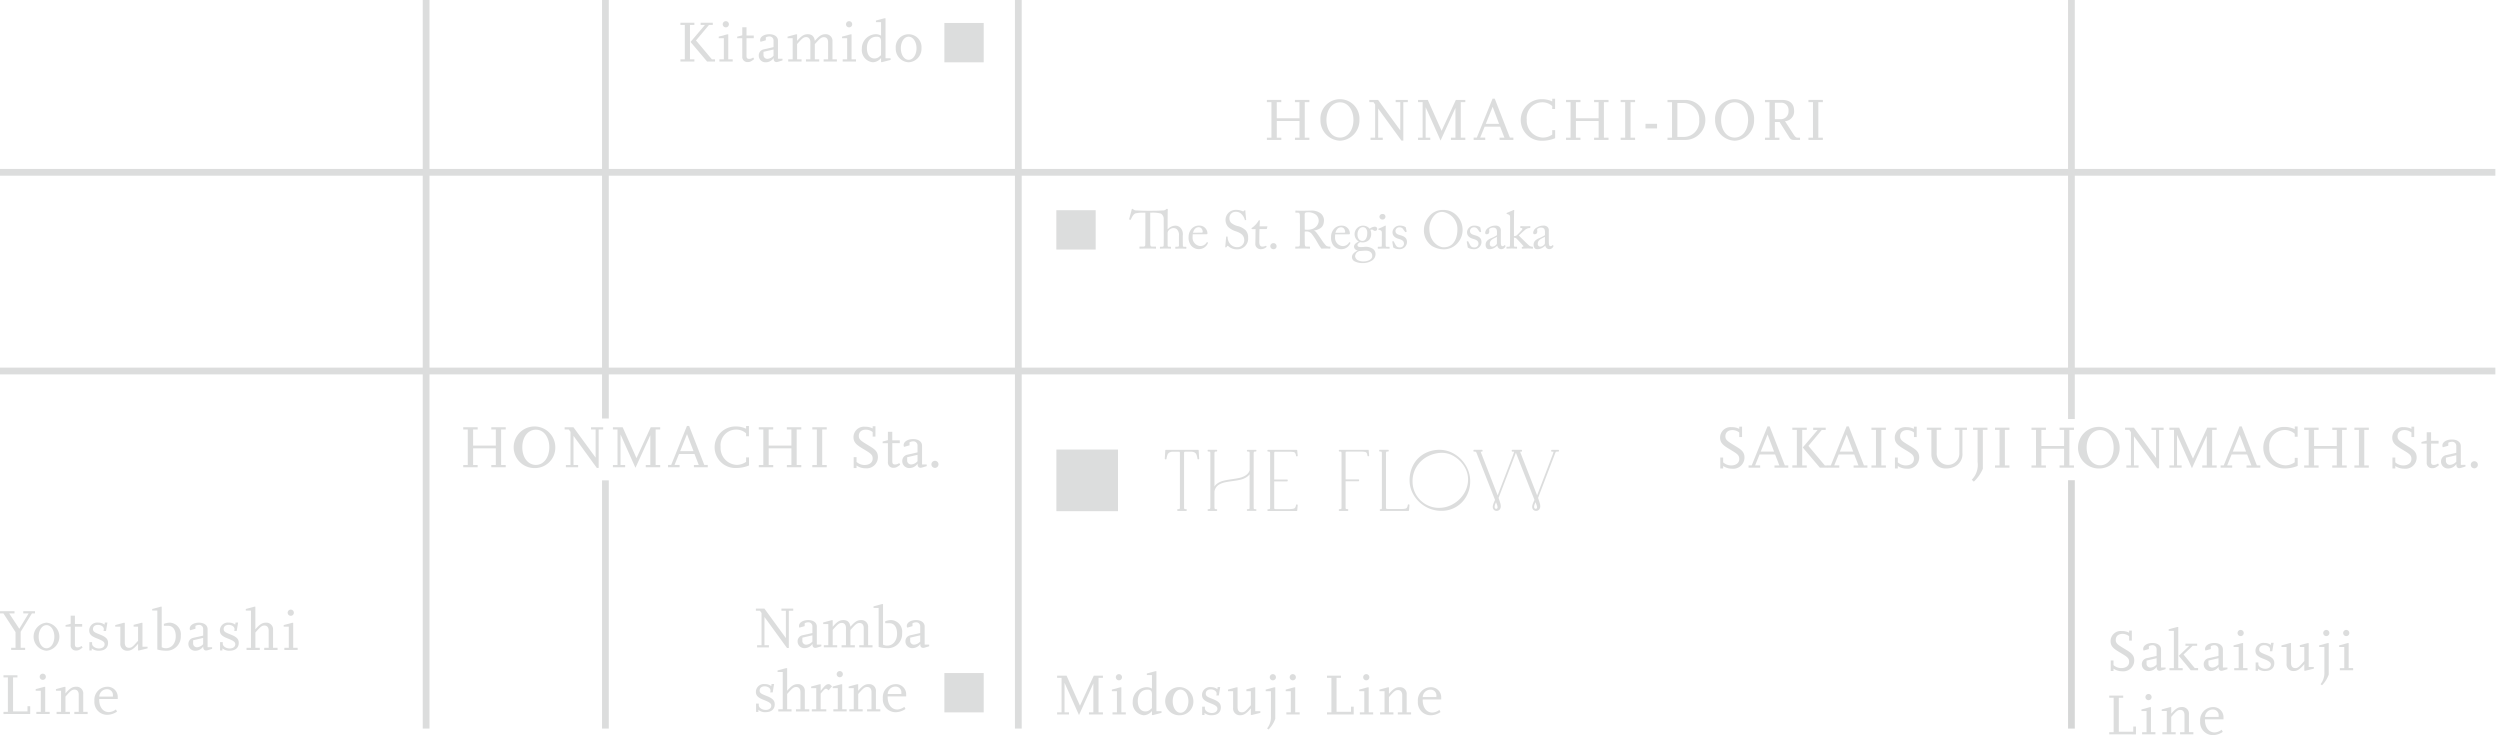 <svg height="108.794" viewBox="0 0 370 108.794" width="370" xmlns="http://www.w3.org/2000/svg"><path d="m0 25.505h369.313" fill="none" stroke="#dcdddd" stroke-miterlimit="10"/><path d="m0 54.91h369.313" fill="none" stroke="#dcdddd" stroke-miterlimit="10"/><path d="m306.571 71.071v36.758" fill="none" stroke="#d6d7d7" stroke-miterlimit="10"/><path d="m306.571 0v62.018" fill="none" stroke="#dcdddd" stroke-miterlimit="10"/><path d="m150.713 0v107.828" fill="none" stroke="#dcdddd" stroke-miterlimit="10"/><path d="m89.6 71.093v36.735" fill="none" stroke="#dcdddd" stroke-miterlimit="10"/><path d="m89.6 0v61.939" fill="none" stroke="#dcdddd" stroke-miterlimit="10"/><g fill="#dcdddd"><path d="m156.345 66.534h9.119v9.119h-9.119z"/><path d="m139.767 3.4h5.822v5.822h-5.822z"/><path d="m108.222 39.9h-4.739a.1.1 0 0 0 -.1.092l-.072 1.213a.117.117 0 0 0 .027.073.1.1 0 0 0 .072.03h.053a.1.1 0 0 0 .1-.082 2.9 2.9 0 0 1 .147-.6.67.67 0 0 1 .269-.322 1.084 1.084 0 0 1 .572-.123h.711a1.04 1.04 0 0 1 .229.017.06.06 0 0 1 .038.043.885.885 0 0 1 .02.237v7.872a.818.818 0 0 1 -.025.254.076.076 0 0 1 -.05.055.747.747 0 0 1 -.225.022.1.1 0 0 0 -.1.1v.058a.1.1 0 0 0 .1.1h1.215a.1.1 0 0 0 .1-.1v-.058a.1.1 0 0 0 -.1-.1.744.744 0 0 1 -.232-.023.067.067 0 0 1 -.048-.05 1.072 1.072 0 0 1 -.022-.259v-7.866a.867.867 0 0 1 .022-.247.052.052 0 0 1 .038-.042.757.757 0 0 1 .227-.02h.713a1.062 1.062 0 0 1 .571.123.668.668 0 0 1 .27.322 2.819 2.819 0 0 1 .145.6.1.1 0 0 0 .1.083h.053a.093.093 0 0 0 .07-.03.1.1 0 0 0 .027-.073l-.072-1.213a.1.1 0 0 0 -.1-.092" transform="translate(69.078 26.676)"/><path d="m114.24 39.9h-1.213a.1.1 0 0 0 -.1.1v.057a.1.1 0 0 0 .1.1.814.814 0 0 1 .232.023.075.075 0 0 1 .048.053.883.883 0 0 1 .023.257v2.433a1.089 1.089 0 0 1 -.045.118 1.371 1.371 0 0 1 -.08.165 1.594 1.594 0 0 1 -.6.552 3.046 3.046 0 0 1 -.8.3c-.29.065-.664.128-1.111.19-.514.073-.936.15-1.253.229a2.65 2.65 0 0 0 -.9.41 1.6 1.6 0 0 0 -.421.439v-4.843a.724.724 0 0 1 .03-.252.09.09 0 0 1 .057-.062.8.8 0 0 1 .215-.02.1.1 0 0 0 .1-.1v-.057a.1.1 0 0 0 -.1-.1h-1.215a.1.1 0 0 0 -.1.1v.057a.1.1 0 0 0 .1.1.782.782 0 0 1 .225.022.081.081 0 0 1 .053.058.771.771 0 0 1 .028.254v7.846a.826.826 0 0 1 -.028.257.111.111 0 0 1 -.063.07.606.606 0 0 1 -.215.027.1.1 0 0 0 -.1.1v.055a.1.1 0 0 0 .1.1h1.215a.1.1 0 0 0 .1-.1v-.055a.1.1 0 0 0 -.1-.1.588.588 0 0 1 -.222-.027.1.1 0 0 1 -.053-.067 1.339 1.339 0 0 1 -.027-.279v-2.262a1.266 1.266 0 0 1 .065-.234 1.407 1.407 0 0 1 .117-.264 1.461 1.461 0 0 1 .556-.539 2.884 2.884 0 0 1 .779-.292c.284-.063.646-.123 1.1-.185.5-.067.911-.138 1.225-.21a2.862 2.862 0 0 0 .9-.377 1.63 1.63 0 0 0 .459-.429v4.832a.993.993 0 0 1 -.022.262.064.064 0 0 1 -.045.048.808.808 0 0 1 -.237.022.1.1 0 0 0 -.1.1v.055a.1.1 0 0 0 .1.1h1.213a.1.1 0 0 0 .1-.1v-.055a.1.1 0 0 0 -.1-.1.837.837 0 0 1 -.242-.022.055.055 0 0 1 -.042-.047 1 1 0 0 1 -.022-.264v-7.866a.782.782 0 0 1 .028-.25.092.092 0 0 1 .057-.062.822.822 0 0 1 .22-.022.1.1 0 0 0 .1-.1v-.057a.1.1 0 0 0 -.1-.1" transform="translate(71.619 26.676)"/><path d="m113.442 40.232c.008-.025.018-.035.035-.04a1.085 1.085 0 0 1 .232-.017h1.951a4.365 4.365 0 0 1 .624.048.37.37 0 0 1 .23.137.988.988 0 0 1 .135.419.1.1 0 0 0 .1.082h.052a.1.1 0 0 0 .07-.032.108.108 0 0 0 .027-.073l-.068-.769a.1.1 0 0 0 -.1-.088h-4.217a.1.1 0 0 0 -.1.1v.057a.1.1 0 0 0 .1.1.757.757 0 0 1 .222.023.079.079 0 0 1 .053.058.762.762 0 0 1 .027.252v7.869a.821.821 0 0 1 -.025.254c-.015.04-.033.052-.052.057a.775.775 0 0 1 -.225.022.1.1 0 0 0 -.1.1v.057a.1.1 0 0 0 .1.1h4.217a.1.1 0 0 0 .1-.087l.068-.769a.109.109 0 0 0 -.027-.075.1.1 0 0 0 -.07-.03h-.052a.094.094 0 0 0 -.1.082.926.926 0 0 1 -.132.387.436.436 0 0 1 -.255.154 3.133 3.133 0 0 1 -.6.063h-1.954a.875.875 0 0 1 -.227-.018c-.015 0-.028-.012-.038-.043a.839.839 0 0 1 -.023-.245v-3.8h1.9a.1.1 0 0 0 .1-.1v-.078a.1.1 0 0 0 -.1-.1h-1.9v-3.8a.9.9 0 0 1 .022-.25" transform="translate(75.162 26.677)"/><path d="m123.063 39.9h-4.215a.1.1 0 0 0 -.1.1v.057a.1.1 0 0 0 .1.1.756.756 0 0 1 .225.022.088.088 0 0 1 .052.057.868.868 0 0 1 .023.255v7.859a1.046 1.046 0 0 1 -.02.249.077.077 0 0 1 -.048.055.72.72 0 0 1 -.235.028.1.1 0 0 0 -.1.1v.057a.1.1 0 0 0 .1.1h1.2a.1.1 0 0 0 .1-.1v-.065a.1.1 0 0 0 -.1-.1.78.78 0 0 1 -.235-.027.063.063 0 0 1 -.042-.047 1.073 1.073 0 0 1 -.018-.252v-3.8h1.9a.1.1 0 0 0 .1-.1v-.077a.1.1 0 0 0 -.1-.1h-1.9v-3.8a.93.93 0 0 1 .02-.252.047.047 0 0 1 .033-.038.965.965 0 0 1 .234-.018h1.963a2.955 2.955 0 0 1 .631.048.377.377 0 0 1 .237.147 1.2 1.2 0 0 1 .118.409.1.1 0 0 0 .1.082h.048a.088.088 0 0 0 .072-.032.094.094 0 0 0 .027-.073l-.068-.769a.1.1 0 0 0 -.1-.088" transform="translate(79.399 26.676)"/><path d="m126.71 47.971h-.05a.1.1 0 0 0 -.1.083 1.079 1.079 0 0 1 -.123.4.394.394 0 0 1 -.242.152 2.882 2.882 0 0 1 -.619.048h-1.954c-.18 0-.234-.032-.245-.042a.18.18 0 0 1 -.043-.14v-7.989a.83.83 0 0 1 .025-.257.074.074 0 0 1 .048-.055.846.846 0 0 1 .232-.022.1.1 0 0 0 .1-.1v-.058a.1.1 0 0 0 -.1-.1h-1.213a.1.1 0 0 0 -.1.1v.058a.1.1 0 0 0 .1.1.7.7 0 0 1 .229.023.075.075 0 0 1 .048.053.953.953 0 0 1 .023.257v7.959a.663.663 0 0 1 -.018.194c-.01.023-.02.03-.027.032a.514.514 0 0 1 -.165.015.1.1 0 0 0 -.1.1v.057a.1.1 0 0 0 .1.1h4.126a.1.1 0 0 0 .1-.088l.067-.769a.093.093 0 0 0 -.025-.073.1.1 0 0 0 -.072-.032" transform="translate(81.792 26.676)"/><path d="m133.306 42.155a4.868 4.868 0 0 0 -1.662-1.645 4.176 4.176 0 0 0 -2.161-.612 4.551 4.551 0 0 0 -2.309.586 4.136 4.136 0 0 0 -1.585 1.617 4.775 4.775 0 0 0 -.564 2.318 4.208 4.208 0 0 0 .639 2.221 4.838 4.838 0 0 0 1.725 1.669 4.62 4.62 0 0 0 2.333.617h.03a4.152 4.152 0 0 0 3.7-2.189 4.474 4.474 0 0 0 .541-2.161c0-.077 0-.133 0-.172a4.528 4.528 0 0 0 -.684-2.248m-7.225.2a4.238 4.238 0 0 1 1.627-1.487 4.6 4.6 0 0 1 2.141-.526 3.421 3.421 0 0 1 1.805.549 4.472 4.472 0 0 1 1.46 1.46 3.555 3.555 0 0 1 .564 1.9 3.973 3.973 0 0 1 -.606 2.124 4.51 4.51 0 0 1 -1.6 1.543 4.173 4.173 0 0 1 -2.094.569 3.843 3.843 0 0 1 -1.901-.488 3.974 3.974 0 0 1 -1.422-1.343 3.781 3.781 0 0 1 -.589-1.874c0-.053-.005-.128-.005-.22a4 4 0 0 1 .617-2.2" transform="translate(83.594 26.676)"/><path d="m143.252 39.9h-.958a.1.1 0 0 0 -.1.1v.068a.1.1 0 0 0 .1.1h.14a.549.549 0 0 1 .112.007c0 .015-.008.043-.022.092-.02.065-.042.13-.067.2l-.033.11a.055.055 0 0 0 -.007.028l-2.306 6.035-2.46-6.307c-.025-.083-.033-.13-.04-.159a1.351 1.351 0 0 1 .165-.007.1.1 0 0 0 .1-.1v-.068a.1.1 0 0 0 -.1-.1h-1.323a.1.1 0 0 0 -.1.1v.068a.1.1 0 0 0 .1.1h.139a.535.535 0 0 1 .112.007.517.517 0 0 1 -.022.092c-.02.067-.042.133-.067.2l-.035.11v.028l-2.308 6.035-2.458-6.309a1.45 1.45 0 0 1 -.042-.157 1.309 1.309 0 0 1 .165-.007.1.1 0 0 0 .1-.1v-.068a.1.1 0 0 0 -.1-.1h-1.15a.1.1 0 0 0 -.1.1v.068a.1.1 0 0 0 .028.068.092.092 0 0 0 .068.03 1.332 1.332 0 0 1 .219.012.142.142 0 0 1 .075.048.85.85 0 0 1 .1.209l2.708 6.881c-.115.25-.2.454-.255.609a1.337 1.337 0 0 0 -.085.419.661.661 0 0 0 .067.285.529.529 0 0 0 .21.23.594.594 0 0 0 .3.082.76.76 0 0 0 .16-.022.505.505 0 0 0 .2-.1.607.607 0 0 0 .137-.152.732.732 0 0 0 .115-.409 1.713 1.713 0 0 0 -.067-.441c-.043-.155-.118-.39-.224-.7l-.02-.055a.254.254 0 0 0 -.015-.042l2.555-6.674.007-.013a.847.847 0 0 1 .043.1l2.708 6.881c-.115.25-.2.456-.255.609a1.337 1.337 0 0 0 -.085.419.66.66 0 0 0 .067.285.514.514 0 0 0 .212.23.587.587 0 0 0 .3.082.747.747 0 0 0 .16-.022.523.523 0 0 0 .205-.1.641.641 0 0 0 .137-.152.732.732 0 0 0 .115-.409 1.6 1.6 0 0 0 -.068-.441c-.043-.155-.118-.392-.222-.7-.007-.018-.015-.037-.02-.055l-.013-.042 2.555-6.674a.517.517 0 0 1 .085-.137.122.122 0 0 1 .065-.033 1.185 1.185 0 0 1 .2-.01h.085a.1.1 0 0 0 .1-.1v-.068a.1.1 0 0 0 -.1-.1m-3.144 8.513a.281.281 0 0 1 -.027.132.138.138 0 0 1 -.062.062.267.267 0 0 1 -.117.025.182.182 0 0 1 -.14-.05.307.307 0 0 1 -.08-.14.422.422 0 0 1 -.01-.1 1.08 1.08 0 0 1 .073-.357c.033-.1.077-.205.13-.327.075.184.13.322.164.422a1.084 1.084 0 0 1 .068.334m-5.842 0a.3.3 0 0 1 -.025.132.142.142 0 0 1 -.063.062.261.261 0 0 1 -.117.025.184.184 0 0 1 -.14-.05.3.3 0 0 1 -.078-.14.352.352 0 0 1 -.012-.1 1.117 1.117 0 0 1 .072-.357c.035-.093.08-.2.133-.327.073.182.127.32.164.422a1.117 1.117 0 0 1 .067.334" transform="translate(87.381 26.676)"/><path d="m45.24 43.816v-.332h.672v-2.468h-3.362v2.468h.672v.332h-2.135v-.332h.672v-5.258h-.672v-.332h2.136v.332h-.673v2.386h3.362v-2.386h-.672v-.332h2.136v.332h-.682v5.258h.682v.332z" transform="translate(27.471 25.337)"/><path d="m48.693 43.976a3.08 3.08 0 1 1 2.872-3.076 3.019 3.019 0 0 1 -2.872 3.079m.007-5.679c-1.175 0-2.019 1.076-2.019 2.6s.844 2.613 2.011 2.613c1.15 0 1.984-1.1 1.984-2.613s-.834-2.6-1.976-2.6" transform="translate(30.619 25.294)"/><path d="m55.117 38.226v5.687h-.277l-3.446-4.739v4.308h.682v.334h-1.812v-.334h.681v-4.917l-.244-.339h-.619v-.332h1.3l3.284 4.5v-4.168h-.681v-.332h1.8v.332z" transform="translate(33.486 25.337)"/><path d="m59.225 43.816v-.332h.675v-4.417l-2.2 4.833-2.208-4.93v4.514h.682v.332h-1.812v-.332h.681v-5.258h-.681v-.332h1.443l2.046 4.575 2.109-4.575h1.4v.332h-.672v5.258h.672v.332z" transform="translate(36.348 25.337)"/><path d="m63.083 43.892v-.334h.717l-.629-1.622h-2.3l-.656 1.612h.746v.344h-1.709v-.344h.467l2.333-5.768h.322l2.244 5.768h.512v.344zm-1.021-4.9-1.016 2.52h1.976z" transform="translate(39.617 25.26)"/><path d="m66.589 44a3.075 3.075 0 1 1 -.1-6.147 3.45 3.45 0 0 1 1.553.334v-.405h.422v1.525h-.422v-.439a2.174 2.174 0 0 0 -1.525-.557 2.317 2.317 0 0 0 -2.244 2.575 2.494 2.494 0 0 0 2.379 2.65 2.379 2.379 0 0 0 1.39-.451v-.654h.431v1.191a4.972 4.972 0 0 1 -1.884.378" transform="translate(42.38 25.265)"/><path d="m71.456 43.816v-.332h.672v-2.468h-3.362v2.468h.672v.332h-2.138v-.332h.672v-5.258h-.672v-.332h2.136v.332h-.672v2.386h3.362v-2.386h-.672v-.332h2.136v.332h-.682v5.258h.682v.332z" transform="translate(45 25.337)"/><path d="m72.049 43.816v-.332h.672v-5.258h-.672v-.332h2.136v.332h-.672v5.258h.672v.332z" transform="translate(48.173 25.337)"/><path d="m77.472 44.027a2.312 2.312 0 0 1 -1.32-.405v.37h-.422v-1.617h.422v.711a1.8 1.8 0 0 0 1.166.454c.744 0 1.221-.367 1.221-.949s-.315-.779-1.32-1.382c-.961-.576-1.518-.933-1.518-1.789a1.552 1.552 0 0 1 1.725-1.54 2.3 2.3 0 0 1 1.113.25v-.322h.412v1.532h-.411v-.672a1.629 1.629 0 0 0 -1-.359c-.674 0-1.051.37-1.051.924 0 .529.315.736 1.373 1.375.906.546 1.453.881 1.453 1.755a1.667 1.667 0 0 1 -1.847 1.664" transform="translate(50.616 25.279)"/><path d="m79.9 43.624a.783.783 0 0 1 -.834-.869v-2.775h-.781v-.244l.781-.2v-1.236h.646v1.263h1.113v.414h-1.109v2.693c0 .342.117.466.412.466a1.055 1.055 0 0 0 .611-.215l.152.242c-.476.377-.656.459-.986.459" transform="translate(52.345 25.61)"/><path d="m83.049 43.13a1.264 1.264 0 0 1 -.314.065c-.277 0-.439-.2-.439-.531v-.088a1.435 1.435 0 0 1 -1.193.656 1.021 1.021 0 0 1 -1.076-1.032.943.943 0 0 1 .726-.936l1.533-.349v-1.015a.605.605 0 0 0 -.662-.619 1.057 1.057 0 0 0 -.521.152v.431l-.8.235a.391.391 0 0 1 -.072-.252c0-.521.609-.9 1.407-.9s1.318.394 1.318.983v2.768h.691v.25zm-.763-1.857-1.533.359v.449a.579.579 0 0 0 .619.619 1.352 1.352 0 0 0 .914-.476z" transform="translate(53.507 26.038)"/><path d="m83.136 41.922a.525.525 0 1 1 .529-.527.529.529 0 0 1 -.529.527" transform="translate(55.233 27.328)"/><path d="m71.92 54.3v5.513h-.269l-3.337-4.59v4.177h.659v.32h-1.753v-.32h.659v-4.769l-.235-.33h-.6v-.32h1.261l3.179 4.363v-4.044h-.659v-.32h1.747v.32z" transform="translate(44.827 36.092)"/><path d="m73.671 59.056a1.208 1.208 0 0 1 -.3.06c-.27 0-.427-.19-.427-.512v-.087a1.389 1.389 0 0 1 -1.155.634.989.989 0 0 1 -1.043-1 .906.906 0 0 1 .7-.9l1.487-.339v-.981a.587.587 0 0 0 -.644-.6 1 1 0 0 0 -.5.147v.417l-.774.225a.391.391 0 0 1 -.068-.242c0-.506.589-.879 1.363-.879s1.278.384 1.278.958v2.675h.669v.245zm-.738-1.8-1.487.347v.436a.562.562 0 0 0 .6.6 1.316 1.316 0 0 0 .886-.459z" transform="translate(47.301 36.772)"/><path d="m78.352 59.037v-.32h.661v-2.548c0-.469-.235-.739-.619-.739-.285 0-.512.13-.886.531l-.461.5v2.261h.653v.32h-1.964v-.32h.651v-2.553c0-.461-.234-.748-.617-.748s-.591.165-1.347 1.035v2.261h.661v.32h-1.975v-.32h.661v-3.129h-.756v-.235l1.251-.339h.157v.973c.651-.756 1.027-.987 1.578-.987.617 0 .956.322 1.043.991.657-.76 1.03-.991 1.578-.991a.986.986 0 0 1 1.043 1.078v2.643h.652v.32z" transform="translate(48.818 36.772)"/><path d="m79.452 60.1a4.589 4.589 0 0 1 -1.216-.182v-5.766h-.758v-.234l1.251-.339h.157v6a1.35 1.35 0 0 0 .607.149c.879 0 1.47-.738 1.47-1.78 0-.948-.426-1.538-1.121-1.538h-.634v-.287a2.66 2.66 0 0 1 .878-.182 1.728 1.728 0 0 1 1.625 1.946 2.1 2.1 0 0 1 -2.259 2.213" transform="translate(51.803 35.825)"/><path d="m83.235 59.056a1.208 1.208 0 0 1 -.3.06c-.27 0-.427-.19-.427-.512v-.087a1.389 1.389 0 0 1 -1.155.634.989.989 0 0 1 -1.043-1 .906.906 0 0 1 .7-.9l1.487-.339v-.981a.587.587 0 0 0 -.644-.6 1 1 0 0 0 -.5.147v.417l-.774.225a.391.391 0 0 1 -.068-.242c0-.506.589-.879 1.363-.879s1.278.384 1.278.958v2.675h.669v.245zm-.738-1.8-1.487.344v.436a.562.562 0 0 0 .6.6 1.316 1.316 0 0 0 .886-.459z" transform="translate(53.695 36.772)"/><path d="m68.478 64.84a1.558 1.558 0 0 1 -1.061-.347v.307h-.347v-1.23h.4v.235c0 .374.487.7 1.026.7.487 0 .826-.244.826-.626 0-.314-.2-.5-1.15-.869-.834-.32-1.128-.642-1.128-1.19a1.173 1.173 0 0 1 1.33-1.138 1.481 1.481 0 0 1 .938.294l.052-.312h.374l-.207 1.251h-.375a.858.858 0 0 0 .052-.287c0-.339-.39-.616-.859-.616-.454 0-.748.225-.748.626s.3.512 1.113.833c.834.339 1.12.661 1.12 1.21 0 .694-.469 1.155-1.355 1.155" transform="translate(44.828 40.564)"/><path d="m71.689 65.668v-.32h.661v-2.548c0-.461-.235-.748-.619-.748s-.591.165-1.347 1.035v2.261h.651v.32h-1.963v-.32h.659v-5.512h-.764v-.236l1.251-.339h.165v3.356c.651-.756 1.026-.991 1.574-.991a.988.988 0 0 1 1.043 1.087v2.635h.661v.32z" transform="translate(46.113 39.624)"/><path d="m74.527 61.6c-.165-.157-.287-.244-.39-.244-.157 0-.339.192-.783.731v2.313h.834v.32h-2.145v-.32h.657v-3.129h-.756v-.235l1.256-.336h.157v.973c.626-.8.853-.991 1.165-.991a.379.379 0 0 1 .277.105l.237.209z" transform="translate(48.104 40.571)"/><path d="m73.954 65.494v-.32h.659v-3.129h-.756v-.235l1.251-.339h.157v3.7h.659v.32zm.946-5.058a.457.457 0 1 1 .461-.461.451.451 0 0 1 -.461.461" transform="translate(49.382 39.797)"/><path d="m78 64.72v-.32h.652v-2.548c0-.461-.235-.748-.617-.748s-.592.165-1.348 1.035v2.261h.661v.32h-1.977v-.32h.659v-3.129h-.756v-.235l1.251-.339h.157v.973c.652-.756 1.026-.991 1.582-.991a.988.988 0 0 1 1.043 1.086v2.635h.652v.32z" transform="translate(50.329 40.571)"/><path d="m79.018 62.494v.1c0 1.086.557 1.842 1.428 1.842a1.826 1.826 0 0 0 1.043-.4l.164.322a2.622 2.622 0 0 1 -1.407.477 1.893 1.893 0 0 1 -1.941-2.051 1.934 1.934 0 0 1 1.871-2.1 1.5 1.5 0 0 1 1.582 1.58v.235zm2.027-.556a.846.846 0 0 0 -.863-.894 1.138 1.138 0 0 0 -1.156 1.1h2.019z" transform="translate(52.357 40.571)"/><path d="m105.27 20.093a.93.93 0 0 0 -.41-.868 4.719 4.719 0 0 0 -1.363-.135h-.222v2.251c0 .11 0 2.321.007 2.455.017.2.08.317.27.317h.5c.072 0 .08.023.08.078v.165c0 .04-.008.063-.08.063s-.33-.023-1.1-.023c-.758 0-1.09.023-1.2.023-.063 0-.07-.032-.07-.078v-.15c0-.055.007-.078.055-.078h.536a.24.24 0 0 0 .262-.19c.023-.229.023-2.653.023-2.8v-2.033h-.2a5.778 5.778 0 0 0 -1.248.1c-.354.11-.591.662-.7.916a.061.061 0 0 1 -.08.038l-.144-.038c-.022-.008-.047-.017-.03-.063.08-.284.354-1.3.372-1.39.015-.1.047-.127.078-.127a.143.143 0 0 1 .1.032l.1.072a.65.65 0 0 0 .451.133c.417.017.751.048 1.492.048h.814c.861 0 1.2-.032 1.585-.048a.637.637 0 0 0 .482-.174c.093-.078.118-.063.165-.063s.1.048.08.2c-.023.133-.023 1.9-.023 2.3v.506h.04a1.5 1.5 0 0 1 1.081-.514 1.039 1.039 0 0 1 .781.315 1.4 1.4 0 0 1 .339 1.161v.451c0 .442.017.931.017 1.081 0 .1.127.118.294.118h.133c.063 0 .085.015.085.07v.118c0 .063-.013.1-.062.1s-.309-.023-.758-.023c-.389 0-.671.023-.743.023s-.072-.023-.072-.087v-.145c0-.04.008-.063.055-.063h.182c.135 0 .294-.017.3-.15.007-.11 0-.529 0-.781v-.641a1.246 1.246 0 0 0 -.26-.971.723.723 0 0 0 -.521-.22.961.961 0 0 0 -.734.33.684.684 0 0 0 -.159.387v1.722c0 .252.023.324.174.324h.237c.055 0 .087.015.087.063v.133c0 .055-.015.087-.065.087s-.385-.023-.748-.023c-.4 0-.7.023-.766.023-.032 0-.055-.023-.055-.078v-.142c0-.055.032-.063.118-.063h.165c.127 0 .245-.032.26-.127.022-.15.022-1.018.022-1.532zm4.305 2.2a1.933 1.933 0 0 0 -.025.379 1.234 1.234 0 0 0 1.12 1.358 1.072 1.072 0 0 0 .958-.536.062.062 0 0 1 .068-.04l.105.055c.023.008.04.032 0 .118a1.423 1.423 0 0 1 -1.255.861 1.452 1.452 0 0 1 -1.241-.561 1.877 1.877 0 0 1 -.349-1.248 1.782 1.782 0 0 1 .5-1.255 1.459 1.459 0 0 1 1.128-.419 1.178 1.178 0 0 1 1.161 1.161c0 .11-.1.125-.222.125zm1.255-.237c.15 0 .212-.038.212-.11 0-.182-.093-.7-.607-.7-.347 0-.679.229-.828.813zm4.07 2.044c-.093-.072-.142-.1-.18-.1s-.082.055-.128.135-.085.093-.14.093-.087-.038-.072-.125c.032-.2.11-1.2.133-1.43.007-.047.025-.047.057-.047l.118.008c.032 0 .047.015.047.062a1.552 1.552 0 0 0 .284.916 1.317 1.317 0 0 0 1.1.584 1.008 1.008 0 0 0 1.075-1c0-.814-.584-1.115-1.215-1.335a3.058 3.058 0 0 1 -1.153-.639 1.549 1.549 0 0 1 -.4-1.153 1.488 1.488 0 0 1 .491-1.011 1.57 1.57 0 0 1 1.1-.379 2.263 2.263 0 0 1 .931.2c.072.04.112.032.15-.008l.1-.093a.156.156 0 0 1 .1-.048c.04 0 .063.063.063.135 0 .275.1 1.081.11 1.255 0 .04-.007.055-.038.063l-.1.023a.032.032 0 0 1 -.047-.023 1.926 1.926 0 0 0 -.492-.876 1.1 1.1 0 0 0 -.859-.34.894.894 0 0 0 -.935.933.954.954 0 0 0 .245.686 2.45 2.45 0 0 0 .9.474 2.523 2.523 0 0 1 1.27.656 1.543 1.543 0 0 1 .349 1.075 1.594 1.594 0 0 1 -1.61 1.729 1.947 1.947 0 0 1 -1.256-.41m4.52-.694c0 .591.267.694.41.694a1.127 1.127 0 0 0 .521-.1.065.065 0 0 1 .1.017l.04.07a.064.064 0 0 1 -.017.088 1.328 1.328 0 0 1 -.876.315.806.806 0 0 1 -.766-.671c0-.324.023-1.02.023-1.13v-.174c0-.142.008-.671.017-1h-.482c-.07 0-.118-.032-.118-.1s.048-.087.142-.142a3.6 3.6 0 0 0 .9-.994.107.107 0 0 1 .11-.08c.062 0 .078.055.078.118l-.038.783h1.1c.047 0 .07.038.055.07l-.08.277c-.008.04-.023.063-.07.063h-1.02c-.015.364-.023.743-.023 1.1zm1.629.616a.466.466 0 0 1 .931.032.425.425 0 0 1 -.442.434.459.459 0 0 1 -.489-.466m4.385-3.222c0-.584 0-1.09-.008-1.318-.007-.26-.1-.4-.3-.4h-.319c-.037 0-.047-.023-.047-.055v-.2c0-.04.01-.055.047-.055.072 0 .319.023.981.023.442 0 1.176-.023 1.317-.023a2.161 2.161 0 0 1 1.478.481 1.344 1.344 0 0 1 .41.9c0 .986-.451 1.358-1.46 1.579v.017a.788.788 0 0 1 .362.3c.1.1.656.909.719 1.011a6.37 6.37 0 0 0 .694.908.917.917 0 0 0 .569.135c.053 0 .063.032.063.063v.174c0 .047-.01.07-.063.07s-.27-.023-.616-.023c-.229 0-.521.015-.639.023a4.006 4.006 0 0 1 -.332-.449c-.063-.1-.489-.846-.529-.909s-.41-.622-.506-.734a.99.99 0 0 0 -.853-.457 1.143 1.143 0 0 0 -.26.023v.442c0 .466.007 1.35.015 1.468.015.167.08.309.2.309h.5c.055 0 .063.023.063.063v.174c0 .055-.008.07-.087.07s-.287-.023-1.035-.023c-.719 0-.9.023-.989.023-.062 0-.062-.023-.062-.063v-.18c0-.04 0-.063.038-.063h.324c.175 0 .31-.055.31-.269.015-.783.015-1.523.015-2.274zm.711.781a1.529 1.529 0 0 0 .355.032c1.437 0 1.714-.986 1.714-1.318a1.2 1.2 0 0 0 -.4-.9 1.894 1.894 0 0 0 -1.31-.364.486.486 0 0 0 -.269.063.3.3 0 0 0 -.1.252zm4.514.711a1.933 1.933 0 0 0 -.025.379 1.234 1.234 0 0 0 1.121 1.358 1.071 1.071 0 0 0 .956-.536.062.062 0 0 1 .068-.04l.105.055c.023.008.04.032 0 .118a1.423 1.423 0 0 1 -1.255.861 1.447 1.447 0 0 1 -1.24-.561 1.877 1.877 0 0 1 -.349-1.248 1.772 1.772 0 0 1 .5-1.255 1.463 1.463 0 0 1 1.128-.419 1.177 1.177 0 0 1 1.16 1.161c0 .11-.093.125-.22.125zm1.255-.237c.149 0 .214-.038.214-.11 0-.182-.1-.7-.609-.7-.347 0-.679.229-.829.813zm1.622 4.233a.712.712 0 0 1 -.405-.641c0-.442.452-.781.831-.946v-.032a.613.613 0 0 1 -.529-.554c0-.379.434-.647.711-.749v-.017a1.259 1.259 0 1 1 1.609-1.887 1.422 1.422 0 0 1 .744-.307c.26 0 .387.174.37.332a.3.3 0 0 1 -.309.292.4.4 0 0 1 -.277-.118.3.3 0 0 0 -.164-.072.57.57 0 0 0 -.254.048 1.48 1.48 0 0 1 .117.6 1.3 1.3 0 0 1 -.29.853 1.406 1.406 0 0 1 -1.318.355c-.159.063-.419.222-.419.442 0 .324.4.3.924.269a1.921 1.921 0 0 1 1.357.284.932.932 0 0 1 .389.759 1.129 1.129 0 0 1 -.529.971 2.38 2.38 0 0 1 -1.35.37 2.481 2.481 0 0 1 -1.208-.252m2.6-.814c0-.466-.355-.821-1.145-.766l-.758.055a.846.846 0 0 0 -.632.759.75.75 0 0 0 .309.544 1.773 1.773 0 0 0 1.1.222c.29 0 1.161-.205 1.121-.814m-.734-3.364a.969.969 0 0 0 -.215-.709.583.583 0 0 0 -.377-.174.722.722 0 0 0 -.561.22 1.311 1.311 0 0 0 -.285.931.986.986 0 0 0 .252.687.648.648 0 0 0 .476.2c.537 0 .711-.654.711-1.153m2.159-.015c0-.269-.048-.41-.442-.474-.055-.008-.073-.023-.073-.055v-.078c0-.023.018-.038.057-.055a6.338 6.338 0 0 0 .853-.387.32.32 0 0 1 .15-.047c.04 0 .048.04.04.1-.017.133-.017.631-.017 1.287v.861c0 .307 0 .592.008.679.017.15.04.205.127.205h.362c.062 0 .08.023.08.07v.135c0 .055-.018.078-.072.078s-.425-.023-.759-.023c-.459 0-.764.023-.851.023-.04 0-.063-.015-.063-.063v-.163c0-.048.023-.063.078-.063h.387c.087 0 .118-.032.125-.159.01-.237.01-.481.01-.718zm-.357-2.408a.437.437 0 0 1 .482-.41.391.391 0 0 1 .41.387.428.428 0 0 1 -.457.434.451.451 0 0 1 -.436-.41m2.079 4.572c-.042-.025-.042-.072-.047-.112l-.129-.76c-.007-.04.017-.055.048-.063l.1-.023c.032-.008.055.007.072.047l.2.387c.159.292.269.489.687.489a.576.576 0 0 0 .624-.536c0-.355-.175-.561-.766-.728-.467-.133-.934-.379-.934-1a1.047 1.047 0 0 1 1.108-.963 1.486 1.486 0 0 1 .726.165c.118.057.132.1.142.144l.118.552a.071.071 0 0 1 -.055.07l-.1.032c-.03.008-.047 0-.07-.038l-.267-.364a.6.6 0 0 0 -.552-.309.558.558 0 0 0 -.609.522c0 .457.372.544.756.656.579.165.943.4.949 1.01a1.09 1.09 0 0 1 -1.2 1.043 1.5 1.5 0 0 1 -.8-.229m5.666-.264a2.758 2.758 0 0 1 -1.16-2.344 3.069 3.069 0 0 1 .734-1.966 2.578 2.578 0 0 1 2.139-1 2.648 2.648 0 0 1 1.767.624 3.032 3.032 0 0 1 1.085 2.359 2.881 2.881 0 0 1 -.592 1.73 2.688 2.688 0 0 1 -2.276 1.113 3.464 3.464 0 0 1 -1.7-.514m3.789-2.266a2.557 2.557 0 0 0 -2.107-2.747 1.515 1.515 0 0 0 -1.246.466 2.816 2.816 0 0 0 -.789 1.951c0 2.076 1.443 2.81 2.116 2.81 1.737 0 2.027-1.775 2.027-2.48m1.575 2.528c-.037-.025-.037-.072-.047-.112l-.133-.749c-.007-.04.015-.055.047-.063l.105-.023c.028-.008.053.007.068.047l.2.387c.158.292.27.489.687.489a.576.576 0 0 0 .626-.536c0-.355-.174-.561-.766-.728-.467-.133-.931-.379-.931-1a1.042 1.042 0 0 1 1.1-.963 1.483 1.483 0 0 1 .728.165c.118.057.135.1.143.144l.118.552a.074.074 0 0 1 -.057.07l-.093.032c-.033.008-.048 0-.073-.038l-.269-.364a.6.6 0 0 0 -.551-.309.555.555 0 0 0 -.607.522c0 .457.37.544.758.656.576.165.939.4.946 1.01a1.088 1.088 0 0 1 -1.2 1.043 1.515 1.515 0 0 1 -.8-.229m4.859-.806c0 .451.1.592.237.592a.363.363 0 0 0 .277-.118c.032-.04.047-.055.078-.032l.08.063c.023.023.038.063-.008.142a.65.65 0 0 1 -.617.387.589.589 0 0 1 -.559-.529h-.017a1.7 1.7 0 0 1 -.781.481 1.458 1.458 0 0 1 -.467.048c-.187 0-.472-.159-.472-.656 0-.364.167-.679.789-.956a5.122 5.122 0 0 0 .891-.457v-.506a.9.9 0 0 0 -.108-.442.606.606 0 0 0 -.474-.174.894.894 0 0 0 -.514.165c-.112.1-.04.222-.04.364 0 .277-.093.451-.417.451-.127 0-.19-.072-.19-.254a.991.991 0 0 1 .546-.741 1.73 1.73 0 0 1 .961-.277.8.8 0 0 1 .632.214.7.7 0 0 1 .174.561v1.674zm-.576-.8c-.284.214-1.058.37-1.058 1.026a.388.388 0 0 0 .41.434c.23 0 .647-.275.647-.489zm1.952-2.795c0-.324-.022-.459-.409-.561-.087-.023-.11-.032-.11-.055v-.072c0-.032.023-.047.1-.078l.806-.347a.5.5 0 0 1 .172-.063c.047 0 .057.038.047.133-.037.379-.037 1.54-.037 2.488v1.246a.767.767 0 0 0 .379-.087 8.2 8.2 0 0 0 .834-.876c.05-.087.05-.15 0-.182a.35.35 0 0 0 -.205-.047c-.053 0-.062-.023-.062-.072v-.15c0-.038.015-.062.055-.062s.33.023.736.023c.385 0 .584-.023.637-.023.033 0 .047.023.047.078v.141c0 .047-.007.063-.062.063h-.057a1.134 1.134 0 0 0 -.542.182c-.112.063-.774.671-1.043.931.159.159 1.485 1.485 1.619 1.548a1.121 1.121 0 0 0 .409.11c.05 0 .065.015.065.07v.144c0 .047-.015.07-.072.07s-.284-.023-.654-.023c-.466 0-.8.023-.861.023-.042 0-.057-.023-.057-.078v-.127c0-.038.015-.063.08-.063h.053a.09.09 0 0 0 .088-.125c-.023-.063-.923-1.02-1.05-1.138a.583.583 0 0 0 -.339-.087v.347.823c.01.11.05.165.159.165h.23c.053 0 .072.015.072.063v.133c0 .063-.018.087-.065.087s-.309-.023-.7-.023c-.429 0-.7.023-.759.023-.025 0-.04-.032-.04-.078v-.135c0-.055.025-.07.08-.07h.29c.105 0 .144-.087.144-.19.008-.347.015-.773.015-1.468zm5.728 3.593c0 .451.093.592.237.592a.366.366 0 0 0 .277-.118c.03-.04.047-.055.077-.032l.082.063c.022.023.037.063-.01.142a.649.649 0 0 1 -.616.387.59.59 0 0 1 -.561-.529h-.015a1.705 1.705 0 0 1 -.783.481 1.442 1.442 0 0 1 -.464.048c-.19 0-.476-.159-.476-.656 0-.364.165-.679.791-.956a5.215 5.215 0 0 0 .893-.457v-.506a.955.955 0 0 0 -.112-.442.6.6 0 0 0 -.472-.174.882.882 0 0 0 -.514.165c-.11.1-.04.222-.04.364 0 .277-.093.451-.417.451-.129 0-.19-.072-.19-.254a.988.988 0 0 1 .544-.741 1.73 1.73 0 0 1 .964-.277.8.8 0 0 1 .629.214.689.689 0 0 1 .175.561v1.674zm-.576-.8c-.284.214-1.06.37-1.06 1.026a.389.389 0 0 0 .412.434c.227 0 .647-.275.647-.489z" transform="translate(66.957 12.383)"/><path d="m60.352 7.757v-.328h.648v-5.088h-.651v-.322h2.067v.322h-.652v5.094h.652v.322zm3.945 0-2.451-2.9 2.139-2.52h-.642v-.318h1.8v.322h-.566l-1.922 2.294 2.356 2.8h.459v.322z" transform="translate(40.352 1.35)"/><path d="m63.847 7.852v-.322h.659v-3.13h-.756v-.234l1.25-.339h.157v3.7h.659v.322zm.946-5.058a.458.458 0 1 1 .461-.462.453.453 0 0 1 -.461.462" transform="translate(42.624 1.255)"/><path d="m66.947 7.571a.759.759 0 0 1 -.808-.844v-2.685h-.756v-.235l.756-.192v-1.2h.626v1.226h1.076v.4h-1.075v2.607c0 .33.112.454.4.454a1.033 1.033 0 0 0 .591-.209l.148.234c-.461.365-.636.444-.956.444" transform="translate(43.717 1.615)"/><path d="m70.225 7.094a1.15 1.15 0 0 1 -.3.062c-.27 0-.427-.192-.427-.514v-.085a1.391 1.391 0 0 1 -1.155.632.988.988 0 0 1 -1.043-1 .907.907 0 0 1 .7-.906l1.487-.339v-.979a.587.587 0 0 0 -.644-.6 1 1 0 0 0 -.5.147v.418l-.774.227a.393.393 0 0 1 -.068-.244c0-.506.589-.878 1.363-.878s1.278.382 1.278.956v2.676h.669v.245zm-.738-1.8-1.487.347v.437a.562.562 0 0 0 .6.6 1.316 1.316 0 0 0 .886-.459z" transform="translate(44.997 2.03)"/><path d="m75.192 7.077v-.322h.661v-2.546c0-.469-.235-.739-.619-.739-.285 0-.512.13-.886.531l-.461.5v2.254h.651v.322h-1.962v-.322h.651v-2.546c0-.462-.234-.749-.617-.749s-.591.167-1.347 1.036v2.259h.661v.322h-1.975v-.322h.661v-3.128h-.756v-.236l1.251-.339h.157v.974c.651-.756 1.026-.991 1.582-.991.617 0 .956.32 1.043.991.651-.756 1.026-.991 1.573-.991a.985.985 0 0 1 1.04 1.077v2.643h.652v.322z" transform="translate(46.706 2.03)"/><path d="m74.782 7.852v-.322h.659v-3.13h-.756v-.234l1.251-.339h.157v3.7h.659v.322zm.946-5.058a.458.458 0 1 1 .461-.462.454.454 0 0 1 -.461.462" transform="translate(49.936 1.255)"/><path d="m79.452 8.11h-.165v-.61a1.6 1.6 0 0 1 -1.21.632 1.811 1.811 0 0 1 -1.634-1.989 2.117 2.117 0 0 1 2.036-2.163 1.48 1.48 0 0 1 .808.215v-2.004h-.757v-.233l1.251-.339h.165v5.919h.754v.244zm-.165-3.04c0-.521-.174-.721-.661-.721-.888 0-1.435.669-1.435 1.669 0 .971.426 1.555 1.14 1.555a1.066 1.066 0 0 0 .7-.277l.252-.209z" transform="translate(51.111 1.083)"/><path d="m81.351 7.189a2 2 0 0 1 -1.9-2.077 1.911 1.911 0 1 1 3.808 0 2 2 0 0 1 -1.9 2.077m0-3.788c-.652 0-1.155.746-1.155 1.71s.5 1.712 1.155 1.712 1.165-.746 1.165-1.712-.524-1.711-1.173-1.711" transform="translate(53.12 2.03)"/><path d="m188.913 61.951a2.247 2.247 0 0 1 -1.28-.39v.355h-.409v-1.563h.409v.686a1.739 1.739 0 0 0 1.13.444c.723 0 1.183-.355 1.183-.921s-.305-.756-1.277-1.34c-.931-.556-1.468-.9-1.468-1.729a1.5 1.5 0 0 1 1.669-1.493 2.24 2.24 0 0 1 1.076.244v-.312h.4v1.485h-.4v-.651a1.552 1.552 0 0 0 -.963-.349c-.656 0-1.018.357-1.018.9 0 .511.3.713 1.33 1.33.878.529 1.407.851 1.407 1.7a1.614 1.614 0 0 1 -1.789 1.607" transform="translate(125.166 37.396)"/><path d="m192.9 61.088a1.208 1.208 0 0 1 -.3.06c-.27 0-.427-.19-.427-.512v-.087a1.389 1.389 0 0 1 -1.155.634.989.989 0 0 1 -1.043-1 .906.906 0 0 1 .7-.9l1.487-.339v-.981a.587.587 0 0 0 -.644-.6 1 1 0 0 0 -.5.147v.417l-.774.225a.391.391 0 0 1 -.068-.242c0-.506.589-.879 1.363-.879s1.278.384 1.278.958v2.675h.669v.245zm-.738-1.8-1.487.347v.436a.562.562 0 0 0 .6.6 1.316 1.316 0 0 0 .886-.459z" transform="translate(127.017 38.13)"/><path d="m192.459 62.018v-.318h.661v-5.514h-.764v-.235l1.251-.339h.165v6.088h.651v.32zm3.164 0-1.78-2.138 1.557-1.48h-.564v-.32h1.729v.32h-.667l-1.348 1.286 1.662 2.009h.494v.32z" transform="translate(128.613 37.183)"/><path d="m198.386 61.088a1.208 1.208 0 0 1 -.3.06c-.27 0-.427-.19-.427-.512v-.087a1.389 1.389 0 0 1 -1.155.634.989.989 0 0 1 -1.043-1 .906.906 0 0 1 .7-.9l1.487-.339v-.981a.587.587 0 0 0 -.644-.6 1 1 0 0 0 -.5.147v.417l-.774.225a.391.391 0 0 1 -.068-.242c0-.506.589-.879 1.363-.879s1.278.384 1.278.958v2.675h.669v.245zm-.738-1.8-1.487.347v.436a.562.562 0 0 0 .6.6 1.316 1.316 0 0 0 .886-.459z" transform="translate(130.688 38.13)"/><path d="m198.206 61.843v-.32h.659v-3.129h-.756v-.235l1.251-.339h.157v3.7h.659v.32zm.946-5.058a.457.457 0 1 1 .461-.461.451.451 0 0 1 -.461.461" transform="translate(132.459 37.357)"/><path d="m201.484 61.19a1.558 1.558 0 0 1 -1.061-.347v.312h-.347v-1.235h.4v.235c0 .374.487.7 1.026.7.487 0 .826-.244.826-.626 0-.314-.2-.5-1.15-.869-.834-.32-1.128-.642-1.128-1.19a1.173 1.173 0 0 1 1.33-1.138 1.481 1.481 0 0 1 .938.294l.052-.312h.374l-.207 1.251h-.375a.858.858 0 0 0 .052-.287c0-.339-.39-.616-.859-.616-.454 0-.748.225-.748.626s.3.512 1.113.833c.834.339 1.12.661 1.12 1.21 0 .694-.469 1.155-1.355 1.155" transform="translate(133.758 38.124)"/><path d="m205.894 61.133h-.157v-.983c-.626.756-1.035 1.025-1.573 1.025a1 1 0 0 1 -1.051-1.12v-2.441h-.756v-.235l1.251-.339h.165v2.91c0 .529.209.791.634.791.322 0 .5-.13.861-.522l.469-.521v-2.084h-.659v-.27l1.146-.3h.165v3.536h.756v.244z" transform="translate(135.3 38.138)"/><path d="m206.117 64.067-.209-.164a2.68 2.68 0 0 0 .566-1.774v-3.735h-.774v-.235l1.253-.339h.165v4.657a4.269 4.269 0 0 1 -1 1.59m.636-7.282a.457.457 0 1 1 .461-.461.458.458 0 0 1 -.461.461" transform="translate(137.535 37.357)"/><path d="m207.572 61.843v-.32h.659v-3.129h-.756v-.235l1.251-.339h.155v3.7h.661v.32zm.946-5.058a.457.457 0 1 1 .461-.461.451.451 0 0 1 -.461.461" transform="translate(138.722 37.357)"/><path d="m187.081 67.432v-.32h.652v-5.1h-.652v-.312h2.067v.32h-.648v5.026h2.138v-.766h.4v1.156z" transform="translate(125.086 41.251)"/><path d="m190.035 67.526v-.32h.659v-3.129h-.756v-.235l1.251-.339h.157v3.7h.659v.32zm.946-5.058a.457.457 0 1 1 .461-.461.451.451 0 0 1 -.461.461" transform="translate(126.996 41.156)"/><path d="m194.456 66.752v-.32h.652v-2.548c0-.461-.235-.748-.617-.748s-.592.165-1.348 1.035v2.261h.661v.32h-1.972v-.32h.659v-3.132h-.756v-.235l1.251-.339h.157v.974c.652-.756 1.026-.991 1.582-.991a.988.988 0 0 1 1.043 1.086v2.635h.652v.32z" transform="translate(128.197 41.93)"/><path d="m195.858 64.526v.1c0 1.086.557 1.842 1.428 1.842a1.826 1.826 0 0 0 1.043-.4l.164.322a2.622 2.622 0 0 1 -1.407.477 1.893 1.893 0 0 1 -1.941-2.051 1.934 1.934 0 0 1 1.871-2.1 1.5 1.5 0 0 1 1.582 1.58v.235zm2.027-.556a.846.846 0 0 0 -.863-.894 1.138 1.138 0 0 0 -1.156 1.1h2.019z" transform="translate(130.478 41.93)"/><path d="m116.522 14.784v-.332h.672v-2.468h-3.362v2.468h.672v.332h-2.136v-.332h.672v-5.258h-.672v-.332h2.132v.332h-.672v2.386h3.362v-2.386h-.672v-.332h2.136v.332h-.682v5.258h.682v.332z" transform="translate(75.132 5.926)"/><path d="m120.018 14.943a3.015 3.015 0 0 1 -2.9-3.065 2.891 2.891 0 1 1 5.77-.008 3.013 3.013 0 0 1 -2.872 3.074m.008-5.68c-1.175 0-2.019 1.078-2.019 2.606s.844 2.608 2.011 2.608c1.15 0 1.984-1.1 1.984-2.608s-.834-2.606-1.976-2.606" transform="translate(78.309 5.883)"/><path d="m126.486 9.195v5.69h-.277l-3.446-4.739v4.305h.682v.334h-1.812v-.334h.681v-4.914l-.244-.342h-.619v-.332h1.3l3.284 4.5v-4.168h-.681v-.332h1.8v.332z" transform="translate(81.205 5.926)"/><path d="m130.638 14.784v-.332h.672v-4.413l-2.2 4.837-2.208-4.934v4.51h.682v.332h-1.812v-.332h.681v-5.258h-.681v-.332h1.443l2.046 4.575 2.109-4.575h1.4v.332h-.67v5.258h.672v.332z" transform="translate(84.096 5.926)"/><path d="m134.54 14.86v-.334h.719l-.629-1.626h-2.3l-.656 1.615h.746v.34h-1.715v-.34h.467l2.333-5.768h.322l2.244 5.768h.512v.34zm-1.021-4.9-1.019 2.524h1.974z" transform="translate(87.395 5.851)"/><path d="m138.09 14.974a3.075 3.075 0 1 1 -.1-6.147 3.45 3.45 0 0 1 1.553.334v-.406h.422v1.525h-.422v-.439a2.171 2.171 0 0 0 -1.525-.554 2.317 2.317 0 0 0 -2.244 2.575 2.491 2.491 0 0 0 2.379 2.646 2.4 2.4 0 0 0 1.39-.447v-.654h.43v1.193a4.963 4.963 0 0 1 -1.884.375" transform="translate(90.187 5.854)"/><path d="m143.055 14.784v-.332h.672v-2.468h-3.362v2.468h.672v.332h-2.137v-.332h.672v-5.258h-.672v-.332h2.136v.332h-.672v2.386h3.362v-2.386h-.672v-.332h2.136v.332h-.682v5.258h.682v.332z" transform="translate(92.872 5.926)"/><path d="m143.745 14.784v-.332h.672v-5.258h-.672v-.332h2.136v.332h-.672v5.258h.672v.332z" transform="translate(96.111 5.926)"/><path d="m243.532 18.324h1.714v.681h-1.714z"/><path d="m150.538 14.783h-2.638v-.332h.672v-5.251h-.672v-.337h2.648a2.96 2.96 0 0 1 -.01 5.92m-.08-5.461h-1.095v5.016h1.076a2.3 2.3 0 0 0 2.153-2.513 2.338 2.338 0 0 0 -2.134-2.5" transform="translate(98.889 5.926)"/><path d="m155.022 14.943a3.015 3.015 0 0 1 -2.9-3.065 2.891 2.891 0 1 1 5.77-.008 3.013 3.013 0 0 1 -2.872 3.074m.008-5.68c-1.175 0-2.019 1.078-2.019 2.606s.844 2.608 2.011 2.608c1.15 0 1.984-1.1 1.984-2.608s-.834-2.606-1.976-2.606" transform="translate(101.713 5.883)"/><path d="m160.973 14.785c-.531 0-.629-.052-.926-.529l-1.337-2.127h-.7v2.324h.672v.332h-2.136v-.332h.672v-5.253h-.672v-.337h2.54c1.1 0 1.767.531 1.767 1.587a1.445 1.445 0 0 1 -1.345 1.562l1.292 1.994c.215.332.359.441.584.441h.35v.339zm-2.119-5.508h-.843v2.441h.861a1.143 1.143 0 0 0 1.156-1.238 1.075 1.075 0 0 0 -1.175-1.2" transform="translate(104.671 5.926)"/><path d="m160.4 14.784v-.332h.672v-5.258h-.672v-.332h2.136v.332h-.672v5.258h.672v.332z" transform="translate(107.248 5.926)"/><path d="m156.338 31.112h5.822v5.822h-5.822z"/><path d="m139.767 99.611h5.822v5.822h-5.822z"/><path d="m98.475 65.671v-.32h.652v-4.28l-2.127 4.687-2.139-4.781v4.373h.661v.32h-1.759v-.32h.659v-5.1h-.659v-.32h1.4l1.981 4.434 2.044-4.434h1.355v.32h-.651v5.1h.651v.32z" transform="translate(62.691 40.073)"/><path d="m98.713 65.765v-.32h.659v-3.129h-.756v-.235l1.251-.339h.157v3.7h.659v.32zm.946-5.058a.457.457 0 1 1 .461-.461.451.451 0 0 1 -.461.461" transform="translate(65.937 39.979)"/><path d="m103.479 66.025h-.165v-.607a1.6 1.6 0 0 1 -1.21.634 1.812 1.812 0 0 1 -1.634-1.991 2.117 2.117 0 0 1 2.036-2.163 1.5 1.5 0 0 1 .808.215v-2.007h-.756v-.234l1.251-.339h.165v5.917h.756v.244zm-.165-3.042c0-.521-.174-.721-.661-.721-.888 0-1.435.669-1.435 1.669 0 .973.426 1.555 1.14 1.555a1.058 1.058 0 0 0 .7-.277l.252-.209z" transform="translate(67.176 39.806)"/><path d="m105.471 65.1a2.085 2.085 0 1 1 1.9-2.079 2 2 0 0 1 -1.9 2.079m0-3.789c-.652 0-1.155.748-1.155 1.71s.5 1.714 1.155 1.714 1.165-.748 1.165-1.714-.512-1.71-1.165-1.71" transform="translate(69.247 40.753)"/><path d="m108.047 65.112a1.558 1.558 0 0 1 -1.061-.347v.312h-.347v-1.235h.4v.235c0 .374.487.7 1.026.7.487 0 .826-.244.826-.626 0-.314-.2-.5-1.15-.869-.834-.32-1.128-.642-1.128-1.19a1.173 1.173 0 0 1 1.33-1.138 1.481 1.481 0 0 1 .938.294l.052-.312h.374l-.207 1.251h-.375a.858.858 0 0 0 .052-.287c0-.339-.39-.616-.859-.616-.454 0-.748.225-.748.626s.3.512 1.113.833c.834.339 1.12.661 1.12 1.21 0 .694-.469 1.155-1.355 1.155" transform="translate(71.284 40.746)"/><path d="m112.457 65.054h-.157v-.983c-.626.756-1.035 1.025-1.574 1.025a1 1 0 0 1 -1.051-1.12v-2.441h-.756v-.235l1.251-.339h.165v2.91c0 .529.209.791.634.791.322 0 .5-.13.861-.522l.469-.521v-2.084h-.659v-.27l1.146-.3h.165v3.535h.756v.244z" transform="translate(72.826 40.76)"/><path d="m112.68 67.989-.209-.164a2.68 2.68 0 0 0 .566-1.774v-3.735h-.774v-.235l1.253-.339h.165v4.658a4.291 4.291 0 0 1 -1 1.59m.636-7.282a.457.457 0 1 1 .461-.461.458.458 0 0 1 -.461.461" transform="translate(75.061 39.979)"/><path d="m114.134 65.765v-.32h.659v-3.129h-.756v-.235l1.251-.339h.157v3.7h.659v.32zm.946-5.058a.457.457 0 1 1 .461-.461.451.451 0 0 1 -.461.461" transform="translate(76.247 39.979)"/><path d="m117.7 65.671v-.32h.652v-5.1h-.652v-.32h2.067v.32h-.651v5.026h2.138v-.766h.4v1.156z" transform="translate(78.695 40.073)"/><path d="m120.652 65.765v-.32h.659v-3.129h-.756v-.235l1.251-.339h.157v3.7h.659v.32zm.946-5.058a.457.457 0 1 1 .461-.461.451.451 0 0 1 -.461.461" transform="translate(80.605 39.979)"/><path d="m125.072 64.991v-.32h.652v-2.548c0-.461-.235-.748-.617-.748s-.592.165-1.348 1.035v2.261h.661v.32h-1.972v-.32h.659v-3.129h-.756v-.235l1.251-.339h.157v.973c.652-.756 1.026-.991 1.582-.991a.988.988 0 0 1 1.043 1.086v2.635h.652v.32z" transform="translate(81.805 40.753)"/><path d="m126.474 62.765v.1c0 1.086.557 1.842 1.428 1.842a1.826 1.826 0 0 0 1.043-.4l.164.322a2.622 2.622 0 0 1 -1.407.477 1.893 1.893 0 0 1 -1.941-2.051 1.934 1.934 0 0 1 1.871-2.1 1.5 1.5 0 0 1 1.582 1.58v.235zm2.027-.556a.846.846 0 0 0 -.863-.894 1.138 1.138 0 0 0 -1.156 1.1h2.018z" transform="translate(84.086 40.753)"/><path d="m154.336 44.064a2.323 2.323 0 0 1 -1.32-.4v.369h-.422v-1.621h.422v.711a1.8 1.8 0 0 0 1.166.456c.744 0 1.221-.369 1.221-.951s-.315-.779-1.32-1.382c-.961-.574-1.518-.933-1.518-1.787a1.553 1.553 0 0 1 1.725-1.542 2.3 2.3 0 0 1 1.113.252v-.324h.412v1.532h-.415v-.671a1.619 1.619 0 0 0 -1-.359c-.674 0-1.051.369-1.051.923 0 .531.315.736 1.373 1.375.906.547 1.453.881 1.453 1.757a1.667 1.667 0 0 1 -1.847 1.662" transform="translate(102.009 25.304)"/><path d="m158.925 43.929v-.329h.719l-.629-1.622h-2.3l-.656 1.612h.746v.344h-1.715v-.344h.467l2.333-5.768h.322l2.244 5.768h.512v.344zm-1.021-4.9-1.015 2.52h1.974z" transform="translate(103.699 25.285)"/><path d="m158.972 43.853v-.342h.672v-5.248h-.672v-.332h2.136v.332h-.672v5.258h.672v.332zm4.073 0-2.531-2.988 2.209-2.6h-.664v-.332h1.855v.332h-.582l-1.982 2.366 2.431 2.892h.477v.332z" transform="translate(106.292 25.361)"/><path d="m165.942 43.929v-.329h.719l-.629-1.622h-2.3l-.656 1.612h.746v.344h-1.715v-.344h.467l2.333-5.768h.322l2.244 5.768h.512v.344zm-1.021-4.9-1.015 2.52h1.974z" transform="translate(108.391 25.285)"/><path d="m165.989 43.853v-.332h.672v-5.258h-.672v-.332h2.136v.332h-.672v5.258h.672v.332z" transform="translate(110.984 25.361)"/><path d="m169.828 44.064a2.323 2.323 0 0 1 -1.32-.4v.369h-.422v-1.621h.422v.711a1.8 1.8 0 0 0 1.166.456c.744 0 1.221-.369 1.221-.951s-.315-.779-1.32-1.382c-.961-.574-1.518-.933-1.518-1.787a1.553 1.553 0 0 1 1.725-1.542 2.3 2.3 0 0 1 1.113.252v-.324h.412v1.532h-.407v-.671a1.619 1.619 0 0 0 -1-.359c-.674 0-1.051.369-1.051.923 0 .531.315.736 1.373 1.375.906.547 1.453.881 1.453 1.757a1.667 1.667 0 0 1 -1.847 1.662" transform="translate(112.367 25.304)"/><path d="m176.169 38.263v3.419a2.021 2.021 0 0 1 -1.083 1.981 2.7 2.7 0 0 1 -1.248.307 2.1 2.1 0 0 1 -2.263-2.037v-3.67h-.675v-.332h2.136v.332h-.672v3.389a1.677 1.677 0 1 0 3.346-.007v-3.382h-.672v-.332h1.8v.332z" transform="translate(114.269 25.361)"/><path d="m176.53 38.263v5.748a5.723 5.723 0 0 1 -1.337 1.914l-.305-.287a3.116 3.116 0 0 0 .861-2.63v-4.745h-.672v-.332h2.134v.332z" transform="translate(116.933 25.361)"/><path d="m176.948 43.853v-.332h.672v-5.258h-.672v-.332h2.136v.332h-.672v5.258h.672v.332z" transform="translate(118.311 25.361)"/><path d="m184.338 43.853v-.332h.672v-2.468h-3.362v2.468h.672v.332h-2.136v-.332h.672v-5.258h-.672v-.332h2.136v.332h-.672v2.386h3.362v-2.386h-.672v-.332h2.136v.332h-.682v5.258h.682v.332z" transform="translate(120.475 25.361)"/><path d="m187.444 44.013a3.08 3.08 0 1 1 2.872-3.079 3.019 3.019 0 0 1 -2.872 3.079m.008-5.68c-1.175 0-2.019 1.076-2.019 2.6s.844 2.613 2.011 2.613c1.15 0 1.984-1.1 1.984-2.613s-.834-2.6-1.976-2.6" transform="translate(123.391 25.318)"/><path d="m193.521 38.263v5.687h-.277l-3.444-4.739v4.308h.682v.334h-1.812v-.334h.681v-4.919l-.244-.339h-.619v-.332h1.3l3.284 4.5v-4.166h-.681v-.332h1.8v.332z" transform="translate(126.026 25.362)"/><path d="m197.281 43.853v-.332h.672v-4.421l-2.2 4.837-2.208-4.934v4.514h.682v.332h-1.812v-.332h.681v-5.254h-.681v-.332h1.443l2.046 4.575 2.109-4.575h1.4v.332h-.672v5.258h.672v.332z" transform="translate(128.655 25.361)"/><path d="m200.792 43.929v-.329h.719l-.629-1.622h-2.3l-.656 1.612h.746v.344h-1.715v-.344h.467l2.333-5.768h.322l2.244 5.768h.512v.344zm-1.021-4.9-1.015 2.52h1.974z" transform="translate(131.692 25.285)"/><path d="m203.951 44.042a3.075 3.075 0 1 1 -.1-6.147 3.45 3.45 0 0 1 1.553.334v-.405h.422v1.525h-.426v-.439a2.174 2.174 0 0 0 -1.525-.557 2.317 2.317 0 0 0 -2.244 2.575 2.494 2.494 0 0 0 2.379 2.65 2.379 2.379 0 0 0 1.39-.451v-.654h.431v1.191a4.972 4.972 0 0 1 -1.884.379" transform="translate(134.223 25.289)"/><path d="m208.526 43.853v-.332h.672v-2.468h-3.362v2.468h.672v.332h-2.136v-.332h.672v-5.258h-.672v-.332h2.136v.332h-.672v2.386h3.364v-2.386h-.672v-.332h2.136v.332h-.682v5.258h.682v.332z" transform="translate(136.647 25.361)"/><path d="m208.824 43.853v-.332h.672v-5.258h-.672v-.332h2.136v.332h-.672v5.258h.672v.332z" transform="translate(139.624 25.361)"/><path d="m213.954 44.064a2.323 2.323 0 0 1 -1.32-.4v.369h-.422v-1.621h.422v.711a1.8 1.8 0 0 0 1.166.456c.744 0 1.221-.369 1.221-.951s-.315-.779-1.32-1.382c-.961-.574-1.518-.933-1.518-1.787a1.553 1.553 0 0 1 1.725-1.542 2.3 2.3 0 0 1 1.113.252v-.324h.412v1.532h-.412v-.671a1.619 1.619 0 0 0 -1-.359c-.674 0-1.051.369-1.051.923 0 .531.315.736 1.373 1.375.906.547 1.453.881 1.453 1.757a1.667 1.667 0 0 1 -1.847 1.662" transform="translate(141.87 25.304)"/><path d="m216.387 43.661a.783.783 0 0 1 -.834-.869v-2.775h-.781v-.244l.781-.2v-1.233h.646v1.26h1.113v.414h-1.112v2.696c0 .342.117.466.412.466a1.055 1.055 0 0 0 .611-.215l.152.242c-.476.377-.656.459-.986.459" transform="translate(143.601 25.635)"/><path d="m219.531 43.167a1.263 1.263 0 0 1 -.314.065c-.277 0-.439-.2-.439-.531v-.088a1.435 1.435 0 0 1 -1.193.656 1.021 1.021 0 0 1 -1.076-1.033.943.943 0 0 1 .726-.936l1.533-.349v-1.013a.605.605 0 0 0 -.662-.619 1.057 1.057 0 0 0 -.521.152v.429l-.8.235a.391.391 0 0 1 -.072-.252c0-.521.609-.9 1.407-.9s1.318.394 1.318.983v2.768h.691v.25zm-.763-1.857-1.533.359v.449a.579.579 0 0 0 .619.619 1.352 1.352 0 0 0 .914-.476z" transform="translate(144.762 26.063)"/><path d="m219.672 41.959a.525.525 0 1 1 .529-.527.529.529 0 0 1 -.529.527" transform="translate(146.523 27.353)"/></g><path d="m63.065 0v107.828" fill="none" stroke="#dcdddd" stroke-miterlimit="10"/><path d="m4.728 54.532-1.669 2.721v2.374h.661v.32h-2.069v-.32h.649v-2.322l-1.8-2.773h-.5v-.32h2.147v.32h-.791l1.5 2.278 1.382-2.278h-.796v-.32h1.738v.32z" fill="#dcdddd" transform="translate(0 36.247)"/><path d="m4.886 59.383a2.085 2.085 0 0 1 0-4.155 2.085 2.085 0 0 1 0 4.155m0-3.789c-.652 0-1.155.748-1.155 1.71s.5 1.714 1.155 1.714 1.165-.748 1.165-1.718-.512-1.71-1.165-1.71" fill="#dcdddd" transform="translate(1.994 36.927)"/><path d="m7.379 59.762a.758.758 0 0 1 -.808-.843v-2.686h-.755v-.233l.756-.19v-1.2h.628v1.226h1.074v.4h-1.074v2.608c0 .33.112.452.4.452a1.021 1.021 0 0 0 .591-.209l.149.234c-.461.365-.636.444-.956.444" fill="#dcdddd" transform="translate(3.888 36.512)"/><path d="m9.346 59.389a1.558 1.558 0 0 1 -1.061-.347v.312h-.347v-1.235h.4v.235c0 .374.487.7 1.026.7.487 0 .826-.244.826-.626 0-.314-.2-.5-1.15-.869-.834-.32-1.128-.642-1.128-1.19a1.173 1.173 0 0 1 1.33-1.138 1.481 1.481 0 0 1 .938.294l.052-.312h.374l-.206 1.255h-.375a.858.858 0 0 0 .052-.287c0-.339-.39-.616-.859-.616-.454 0-.748.225-.748.626s.3.512 1.113.833c.834.339 1.12.661 1.12 1.21 0 .694-.469 1.155-1.355 1.155" fill="#dcdddd" transform="translate(5.29 36.919)"/><path d="m13.757 59.332h-.157v-.983c-.626.756-1.035 1.025-1.574 1.025a1 1 0 0 1 -1.051-1.12v-2.441h-.755v-.235l1.251-.339h.165v2.91c0 .529.209.791.634.791.322 0 .5-.13.861-.522l.469-.518v-2.087h-.659v-.27l1.146-.3h.165v3.536h.756v.244z" fill="#dcdddd" transform="translate(6.833 36.934)"/><path d="m15.474 60.329a4.589 4.589 0 0 1 -1.216-.182v-5.764h-.758v-.233l1.251-.339h.157v6a1.35 1.35 0 0 0 .607.148c.879 0 1.47-.738 1.47-1.78 0-.948-.425-1.538-1.121-1.538h-.634v-.287a2.66 2.66 0 0 1 .878-.182 1.728 1.728 0 0 1 1.625 1.946 2.1 2.1 0 0 1 -2.259 2.208" fill="#dcdddd" transform="translate(9.026 35.979)"/><path d="m19.635 59.287a1.207 1.207 0 0 1 -.3.06c-.27 0-.429-.19-.429-.512v-.087a1.384 1.384 0 0 1 -1.153.634.988.988 0 0 1 -1.043-1 .9.9 0 0 1 .7-.9l1.488-.339v-.981a.587.587 0 0 0 -.644-.6 1 1 0 0 0 -.5.147v.417l-.776.225a.4.4 0 0 1 -.067-.242c0-.506.589-.879 1.363-.879s1.278.384 1.278.958v2.672h.669v.24zm-.738-1.8-1.488.347v.436a.563.563 0 0 0 .6.6 1.316 1.316 0 0 0 .886-.459z" fill="#dcdddd" transform="translate(11.171 36.926)"/><path d="m20.936 59.389a1.558 1.558 0 0 1 -1.061-.347v.312h-.347v-1.235h.4v.235c0 .374.487.7 1.026.7.487 0 .826-.244.826-.626 0-.314-.2-.5-1.15-.869-.834-.32-1.128-.642-1.128-1.19a1.173 1.173 0 0 1 1.33-1.138 1.481 1.481 0 0 1 .938.294l.052-.312h.378l-.207 1.251h-.375a.858.858 0 0 0 .052-.287c0-.339-.39-.616-.859-.616-.454 0-.748.225-.748.626s.3.512 1.113.833c.834.339 1.12.661 1.12 1.21 0 .694-.469 1.155-1.355 1.155" fill="#dcdddd" transform="translate(13.04 36.919)"/><path d="m24.526 60.217v-.317h.661v-2.552c0-.461-.235-.748-.619-.748s-.591.165-1.347 1.035v2.265h.651v.32h-1.963v-.32h.659v-5.515h-.768v-.235l1.251-.339h.165v3.356c.651-.756 1.026-.991 1.574-.991a.988.988 0 0 1 1.043 1.086v2.638h.667v.32z" fill="#dcdddd" transform="translate(14.578 35.979)"/><path d="m25.259 60.043v-.32h.659v-3.129h-.756v-.235l1.251-.339h.157v3.7h.659v.32zm.946-5.058a.457.457 0 1 1 .461-.461.451.451 0 0 1 -.461.461" fill="#dcdddd" transform="translate(16.824 36.153)"/><path d="m.308 65.631v-.32h.653v-5.1h-.653v-.32h2.068v.32h-.651v5.026h2.138v-.766h.4v1.156z" fill="#dcdddd" transform="translate(.206 40.046)"/><path d="m3.263 65.725v-.325h.659v-3.124h-.756v-.235l1.251-.341h.157v3.7h.659v.32zm.946-5.058a.457.457 0 1 1 .461-.461.451.451 0 0 1 -.461.461" fill="#dcdddd" transform="translate(2.117 39.952)"/><path d="m7.684 64.951v-.32h.652v-2.548c0-.461-.235-.748-.617-.748s-.593.165-1.349 1.035v2.261h.661v.32h-1.972v-.32h.659v-3.131h-.756v-.235l1.251-.339h.157v.974c.652-.756 1.026-.991 1.582-.991a.988.988 0 0 1 1.048 1.091v2.635h.652v.32z" fill="#dcdddd" transform="translate(3.318 40.726)"/><path d="m9.086 62.725v.1c0 1.086.557 1.842 1.428 1.842a1.826 1.826 0 0 0 1.043-.4l.164.322a2.622 2.622 0 0 1 -1.407.477 1.893 1.893 0 0 1 -1.941-2.051 1.934 1.934 0 0 1 1.871-2.1 1.5 1.5 0 0 1 1.582 1.58v.235zm2.027-.556a.846.846 0 0 0 -.863-.894 1.138 1.138 0 0 0 -1.156 1.1h2.019z" fill="#dcdddd" transform="translate(5.598 40.726)"/></svg>